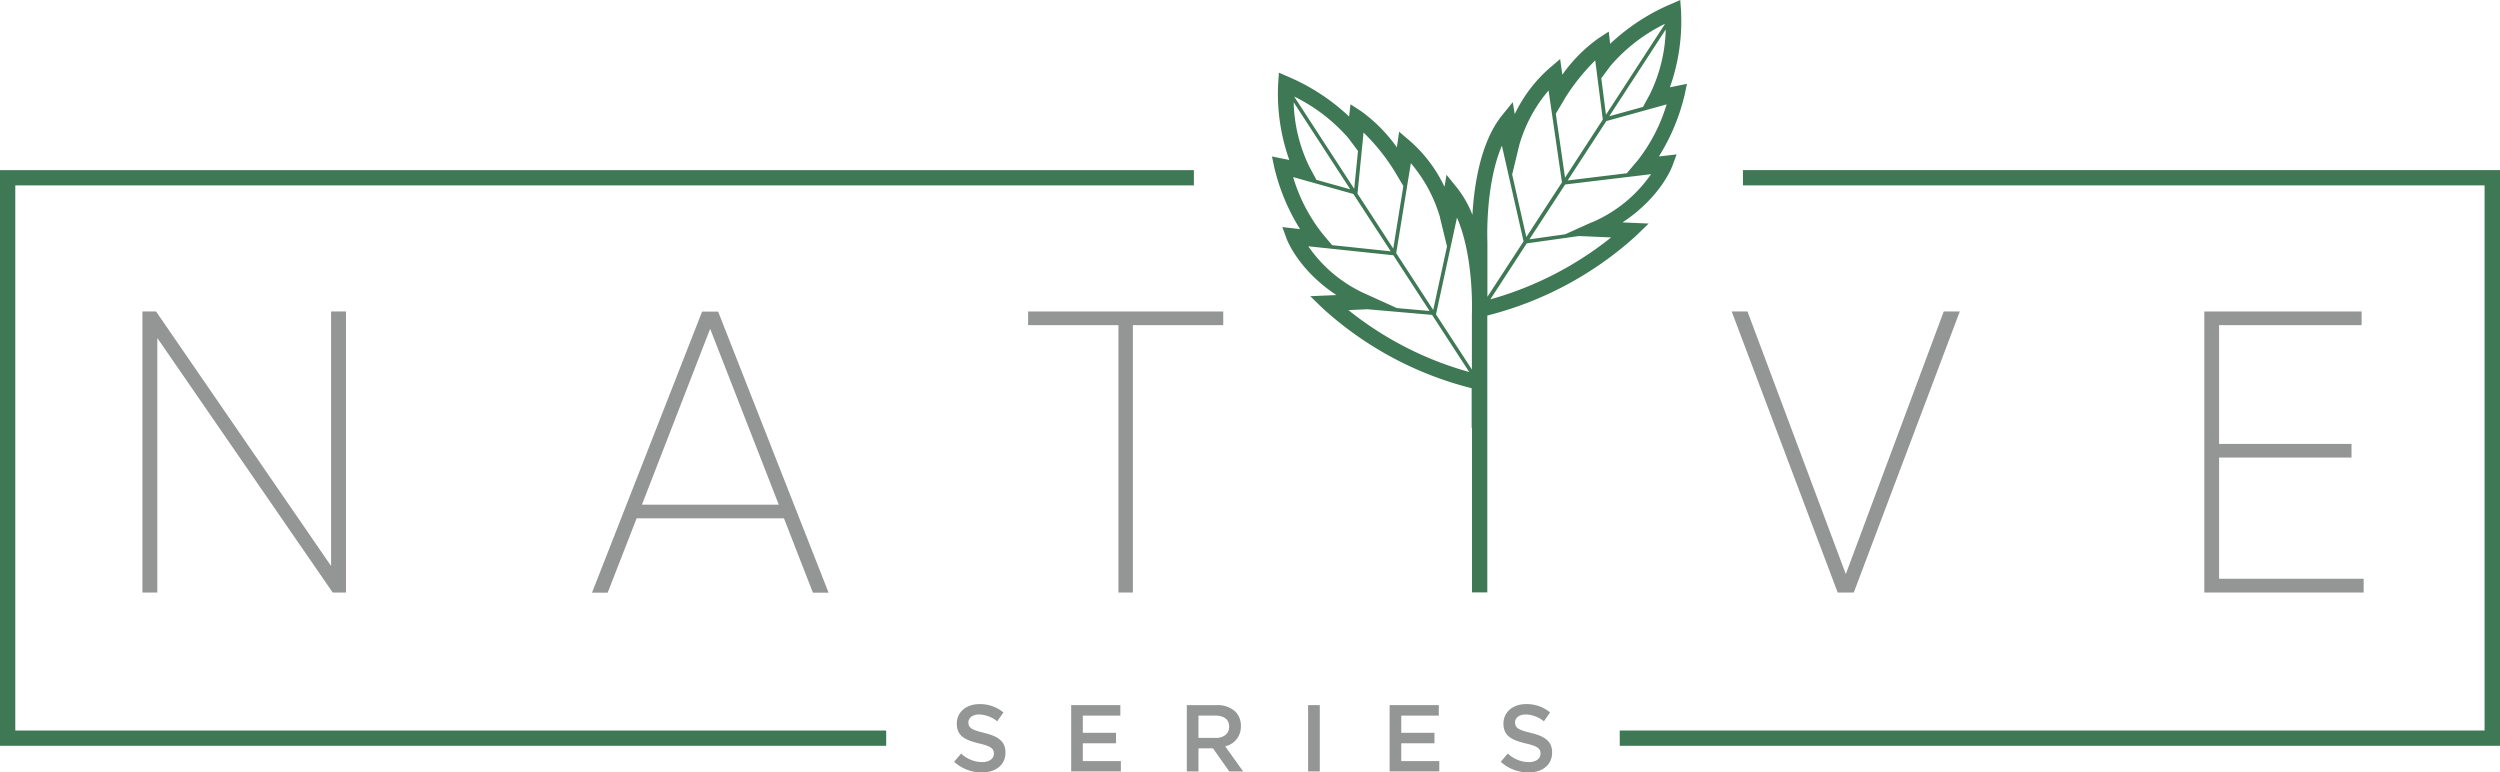 <svg id="Component_19_1" data-name="Component 19 – 1" xmlns="http://www.w3.org/2000/svg" width="338.727" height="104.662" viewBox="0 0 338.727 104.662">
  <g id="NativeSeries_logo" transform="translate(0 -0.1)">
    <g id="Group_2987" data-name="Group 2987" transform="translate(129.265 95.5)">
      <path id="Path_4179" data-name="Path 4179" d="M75.5,63.644l.959-1.13A4.184,4.184,0,0,0,79.3,63.679c.976,0,1.592-.462,1.592-1.13v-.034c0-.651-.36-.993-2.02-1.37-1.918-.462-3-1.027-3-2.688h0c0-1.558,1.284-2.637,3.065-2.637a4.944,4.944,0,0,1,3.253,1.13l-.839,1.2a4.123,4.123,0,0,0-2.448-.925c-.925,0-1.455.479-1.455,1.062v.034c0,.685.411.993,2.14,1.4,1.9.462,2.876,1.147,2.876,2.637v.034c0,1.678-1.318,2.688-3.2,2.688a5.565,5.565,0,0,1-3.75-1.438Z" transform="translate(-75.5 -55.82)" fill="#939695"/>
      <path id="Path_4180" data-name="Path 4180" d="M84.77,55.9h6.66v1.421H86.345V59.65h4.5v1.421h-4.5v2.414H91.5v1.4H84.77Z" transform="translate(-68.899 -55.763)" fill="#939695"/>
      <path id="Path_4181" data-name="Path 4181" d="M93.92,55.9h4.006a3.575,3.575,0,0,1,2.585.89,2.69,2.69,0,0,1,.736,1.935v.034a2.708,2.708,0,0,1-2.123,2.722l2.431,3.407H99.673l-2.209-3.133H95.5v3.133H93.92Zm3.887,4.452c1.13,0,1.849-.6,1.849-1.507v-.034c0-.959-.685-1.49-1.866-1.49H95.5v3.013h2.311Z" transform="translate(-62.383 -55.763)" fill="#939695"/>
      <path id="Path_4182" data-name="Path 4182" d="M103.52,55.9H105.1v8.989H103.52Z" transform="translate(-55.546 -55.763)" fill="#939695"/>
      <path id="Path_4183" data-name="Path 4183" d="M109.97,55.9h6.66v1.421h-5.085V59.65h4.5v1.421h-4.5v2.414H116.7v1.4H109.97Z" transform="translate(-50.953 -55.763)" fill="#939695"/>
      <path id="Path_4184" data-name="Path 4184" d="M118.76,63.644l.959-1.13a4.184,4.184,0,0,0,2.842,1.164c.976,0,1.592-.462,1.592-1.13v-.034c0-.651-.36-.993-2.02-1.37-1.918-.462-3-1.027-3-2.688h0c0-1.558,1.284-2.637,3.065-2.637a4.944,4.944,0,0,1,3.253,1.13l-.839,1.2a4.123,4.123,0,0,0-2.448-.925c-.925,0-1.455.479-1.455,1.062v.034c0,.685.411.993,2.14,1.4,1.9.462,2.876,1.147,2.876,2.637v.034c0,1.678-1.318,2.688-3.2,2.688a5.565,5.565,0,0,1-3.75-1.438Z" transform="translate(-44.694 -55.82)" fill="#939695"/>
    </g>
    <g id="Group_2988" data-name="Group 2988" transform="translate(19.296 42.304)">
      <path id="Path_4185" data-name="Path 4185" d="M38.852,24.75V62.828h-1.8L13.29,28.345V62.828H11.27V24.75h1.849L36.832,59.232V24.75h2.02Z" transform="translate(-11.27 -24.75)" fill="#939695"/>
      <path id="Path_4186" data-name="Path 4186" d="M72.857,52.77H52.894L48.973,62.838H46.85L61.763,24.76h2.174L78.9,62.838H76.778Zm-.7-1.849-9.3-23.833L53.613,50.921Z" transform="translate(14.067 -24.743)" fill="#939695"/>
      <path id="Path_4187" data-name="Path 4187" d="M107.8,26.6H95.554V62.828H93.6V26.6H81.36V24.75H107.8V26.6Z" transform="translate(38.643 -24.75)" fill="#939695"/>
      <path id="Path_4188" data-name="Path 4188" d="M137.057,24.75h2.123L152.5,60.328,165.769,24.75h2.174L153.579,62.828H151.4L137.04,24.75Z" transform="translate(78.294 -24.75)" fill="#939695"/>
      <path id="Path_4189" data-name="Path 4189" d="M196.03,60.979v1.849H174.44V24.75h21.316V26.6H176.443V42.693h17.943v1.849H176.443V60.961H196.03Z" transform="translate(104.927 -24.75)" fill="#939695"/>
    </g>
    <path id="Path_4190" data-name="Path 4190" d="M156.92,11.451l-2.346.479a26.789,26.789,0,0,0,1.507-10.375L155.979.1l-1.335.582a27.988,27.988,0,0,0-8.167,5.359l-.188-1.661-1.421.925A20.964,20.964,0,0,0,140,10.219L139.7,8.1l-1.421,1.216a19.3,19.3,0,0,0-4.725,6.249l-.274-1.627-1.455,1.8c-2.962,3.681-3.784,9.622-4.006,13.474a14.454,14.454,0,0,0-2.055-3.63l-1.455-1.8-.274,1.627a19.119,19.119,0,0,0-4.725-6.249l-1.421-1.216-.308,2.123a20.964,20.964,0,0,0-4.862-4.914l-1.421-.925-.188,1.661a27.988,27.988,0,0,0-8.167-5.359L101.6,9.945l-.1,1.455a26.761,26.761,0,0,0,1.507,10.375L100.66,21.3l.325,1.541a27.719,27.719,0,0,0,3.476,8.3l-2.4-.274.582,1.575c.068.205,1.627,4.263,6.746,7.636l-3.544.154,1.729,1.678A46.985,46.985,0,0,0,127.712,52.7v5.359h.051V80.364h2.072V42.852a47.186,47.186,0,0,0,20.135-10.786l1.729-1.678-3.544-.154c5.119-3.373,6.677-7.431,6.746-7.636l.582-1.575-2.4.274a27.719,27.719,0,0,0,3.476-8.3l.325-1.541Zm-5.992,3.133-4.571,1.267L154.01,4.089a21.04,21.04,0,0,1-2.14,8.766Zm-4.417-5.547a23.058,23.058,0,0,1,7.413-5.718l-8.013,12.327-.633-4.948,1.233-1.661Zm-6.249,4.52a28.21,28.21,0,0,1,4.195-5.273l1.027,8.013-5.119,7.876-1.25-8.663,1.164-1.952Zm-6.1,6.215a19.773,19.773,0,0,1,3.972-7.413l1.815,12.447-4.828,7.413-1.918-8.475Zm-2.346.086L134.748,32.8l-4.9,7.516V32.887c0-.086-.342-7.619,1.952-13.029ZM122.883,42.7l2.842-13.115c2.363,5.427,2.02,13.081,2.02,13.218v7.362L122.883,42.7Zm.548-13.081.942,3.869L122.507,42.1l-5.017-7.7,1.986-12.19a19.975,19.975,0,0,1,3.972,7.4Zm-6.1-6.215,1.13,1.9-1.37,8.475-4.845-7.448.822-8.27a27.458,27.458,0,0,1,4.263,5.342Zm-10.649,1.062-.942-1.746a21.04,21.04,0,0,1-2.14-8.766l7.67,11.8Zm4.4-5.564,1.233,1.661-.514,5.119-8.133-12.5A23.273,23.273,0,0,1,111.087,18.9ZM103.5,24.087l8.184,2.294,5.068,7.773-7.944-.839-1.284-1.524a22.889,22.889,0,0,1-4.006-7.722Zm2.072,9.382L117.1,34.685l4.914,7.55-4.434-.394h0l-3.972-1.8a18.689,18.689,0,0,1-8.03-6.575Zm8.15,8.543,8.629.753,5.034,7.739a45.614,45.614,0,0,1-16.368-8.389l2.705-.12Zm16.522-1.353,4.931-7.585,7.071-.993,4.366.188A46.016,46.016,0,0,1,130.245,40.66ZM144.028,30.2l-3.647,1.644-4.845.685,4.845-7.431,11.642-1.4a18.614,18.614,0,0,1-8,6.523Zm6.078-8.252-1.37,1.627-8.013.976,5.239-8.047,8.167-2.26a22.972,22.972,0,0,1-4.024,7.722Z" transform="translate(71.682 0)" fill="#3f7854"/>
    <g id="Group_2989" data-name="Group 2989" transform="translate(0 23.145)">
      <path id="Path_4191" data-name="Path 4191" d="M247.447,91.564H128.18V89.493H245.358V15.632H144.873V13.56H247.447Z" transform="translate(91.28 -13.56)" fill="#3f7854"/>
      <path id="Path_4192" data-name="Path 4192" d="M120.071,91.564H0v-78H161.761v2.072H2.072V89.493h118Z" transform="translate(0 -13.56)" fill="#3f7854"/>
    </g>
  </g>
</svg>
